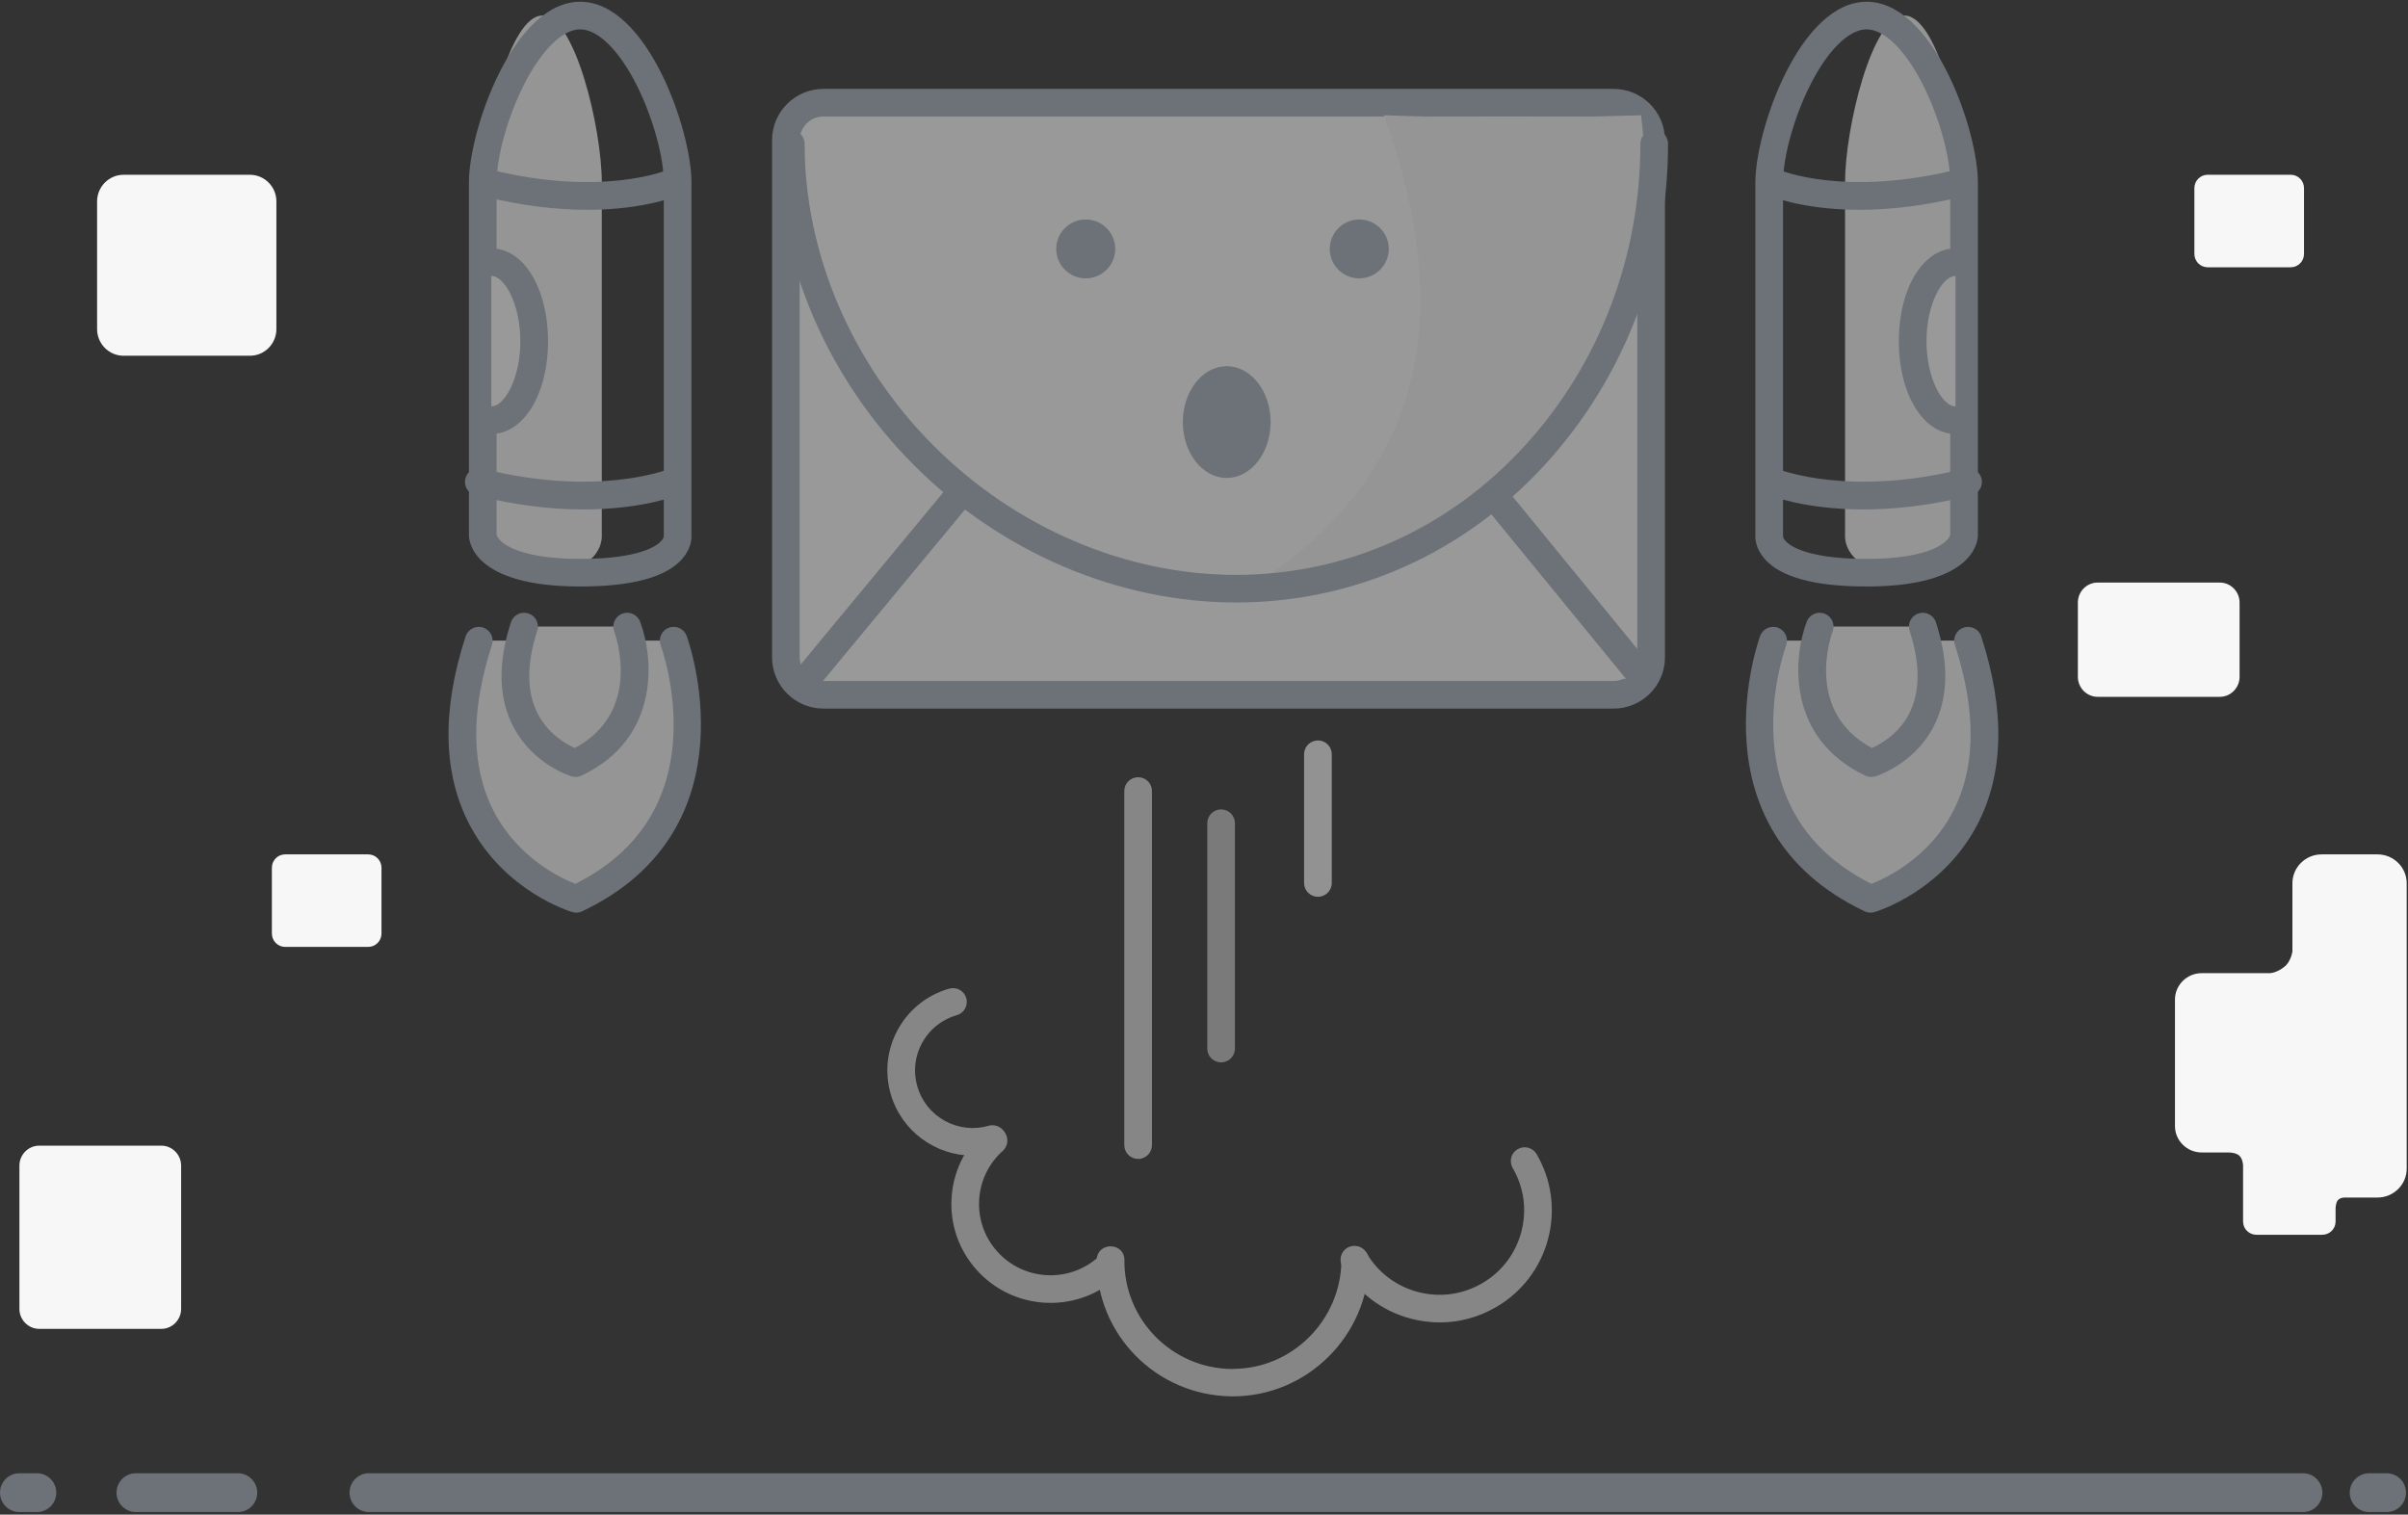 		<svg width="124px" height="78px" viewBox="0 0 124 78" version="1.1" xmlns="http://www.w3.org/2000/svg" xmlns:xlink="http://www.w3.org/1999/xlink">
					<rect x="0" y="0" width="124" height="78" fill="#333333" stroke="none"/>
					<defs></defs>
					<g id="Teams" stroke="none" stroke-width="1" fill="none" fill-rule="evenodd">
						<g id="7.0-Sent-Request" transform="translate(-567, -262)">
							<g id="Sent-request-icon" transform="translate(568, 262)">
								<g id="Group-29" opacity="0.5" transform="translate(0, 75)" stroke="#A5B1BD" stroke-linecap="round" stroke-linejoin="round" stroke-width="2">
									<path d="M18,1.87 L117.59,1.87" id="baseline"></path>
									<path d="M0,1.87 L0.898,1.87" id="baseline"></path>
									<path d="M121,1.87 L121.898,1.87" id="baseline"></path>
									<path d="M6,1.87 L11.246,1.87" id="baseline"></path>
								</g>
								<g id="Group-4">
									<path d="M11.874,18.319 L5.359,18.319 C4.612,18.319 4,17.702 4,16.947 L4,10.372 C4,9.617 4.612,9 5.359,9 L11.874,9 C12.622,9 13.233,9.617 13.233,10.372 L13.233,16.947 C13.233,17.702 12.622,18.319 11.874,18.319" id="Fill-3" fill="#F7F7F7" transform="translate(8.617, 13.66) scale(-1, 1) rotate(-180) translate(-8.617, -13.66) "></path>
									<path d="M17.965,48.764 L13.68,48.764 C13.306,48.764 13,48.456 13,48.078 L13,44.686 C13,44.309 13.306,44 13.68,44 L17.965,44 C18.339,44 18.645,44.309 18.645,44.686 L18.645,48.078 C18.645,48.456 18.339,48.764 17.965,48.764" id="Fill-5" fill="#F7F7F7" transform="translate(15.822, 46.382) scale(-1, 1) rotate(-180) translate(-15.822, -46.382) "></path>
									<path d="M113.307,35.885 L107.02,35.885 C106.459,35.885 106,35.422 106,34.856 L106,31.029 C106,30.463 106.459,30 107.02,30 L113.307,30 C113.868,30 114.327,30.463 114.327,31.029 L114.327,34.856 C114.327,35.422 113.868,35.885 113.307,35.885" id="Fill-7" fill="#F7F7F7" transform="translate(110.163, 32.943) scale(-1, 1) rotate(-180) translate(-110.163, -32.943) "></path>
									<path d="M126.082,51.335 C126.456,51.335 126.761,51.644 126.761,52.021 L126.761,55.413 C126.761,55.791 126.456,56.099 126.082,56.099 L125.42,56.099 C125.42,56.099 125.121,56.097 124.983,56.215 C124.821,56.353 124.843,56.618 124.843,56.618 L124.843,58.262 C124.843,59.086 124.175,59.761 123.358,59.761 L108.657,59.761 C107.84,59.761 107.172,59.086 107.172,58.262 L107.172,55.375 C107.172,54.55 107.84,53.876 108.657,53.876 L112.171,53.876 C112.171,53.876 112.67,53.805 112.935,53.493 C113.282,53.084 113.289,52.71 113.289,52.71 L113.289,49.2 C113.289,48.446 113.901,47.828 114.648,47.828 L121.163,47.828 C121.911,47.828 122.522,48.446 122.522,49.2 L122.522,50.609 C122.522,50.609 122.526,50.98 122.694,51.149 C122.861,51.319 123.173,51.335 123.173,51.335 L126.082,51.335 Z" id="Fill-1" fill="#F7F7F7" transform="translate(116.967, 53.795) scale(-1, 1) rotate(90) translate(-116.967, -53.795) "></path>
									<path d="M7.307,68.435 L1.02,68.435 C0.459,68.435 0,67.972 0,67.406 L0,60.029 C0,59.463 0.459,59 1.02,59 L7.307,59 C7.868,59 8.327,59.463 8.327,60.029 L8.327,67.406 C8.327,67.972 7.868,68.435 7.307,68.435" id="Fill-11" fill="#F7F7F7"></path>
									<path d="M116.965,13.764 L112.68,13.764 C112.306,13.764 112,13.456 112,13.078 L112,9.686 C112,9.309 112.306,9 112.68,9 L116.965,9 C117.339,9 117.645,9.309 117.645,9.686 L117.645,13.078 C117.645,13.456 117.339,13.764 116.965,13.764" id="Fill-9" fill="#F7F7F7"></path>
									<g id="Group" opacity="0.5" transform="translate(22, 0)">
										<path d="M60.091,35.781 L19.402,35.781 C18.339,35.781 17.469,34.913 17.469,33.852 L17.469,7.217 C17.469,6.156 18.339,5.288 19.402,5.288 L60.091,5.288 C61.154,5.288 62.024,6.156 62.024,7.217 L62.024,33.852 C62.024,34.913 61.154,35.781 60.091,35.781" id="Fill-1" fill="#FFFFFF"></path>
										<path d="M60.091,36.491 L19.402,36.491 C17.944,36.491 16.757,35.307 16.757,33.852 L16.757,7.217 C16.757,5.762 17.944,4.578 19.402,4.578 L60.091,4.578 C61.55,4.578 62.737,5.762 62.737,7.217 L62.737,33.852 C62.737,35.307 61.55,36.491 60.091,36.491 L60.091,36.491 Z M19.402,5.999 C18.729,5.999 18.181,6.546 18.181,7.217 L18.181,33.852 C18.181,34.524 18.729,35.07 19.402,35.07 L60.091,35.07 C60.765,35.07 61.312,34.524 61.312,33.852 L61.312,7.217 C61.312,6.546 60.765,5.999 60.091,5.999 L19.402,5.999 L19.402,5.999 Z" id="Fill-2" fill="#A5B1BD"></path>
										<polyline id="Fill-3" fill="#FFFFFF" points="18.549 34.954 40.229 8.779 61.645 34.954"></polyline>
										<path d="M61.646,35.665 C61.439,35.665 61.234,35.576 61.093,35.404 L40.225,9.898 L19.098,35.407 C18.848,35.709 18.399,35.752 18.095,35.502 C17.792,35.252 17.75,34.804 18,34.502 L39.68,8.318 C39.815,8.155 40.016,8.053 40.229,8.053 L40.23,8.053 C40.444,8.053 40.645,8.157 40.78,8.321 L62.197,34.501 C62.446,34.805 62.4,35.255 62.096,35.503 C61.963,35.61 61.804,35.665 61.646,35.665" id="Fill-4" fill="#A5B1BD"></path>
										<path d="M62.184,7.401 C62.184,19.6 52.997,30.316 40.643,30.316 C28.288,30.316 17.721,19.6 17.721,7.401" id="Fill-5" fill="#FFFFFF"></path>
										<path d="M48.266,5.934 C52.079,16.408 50.074,24.322 42.249,29.677 C40.701,31.658 64.217,27.26 61.505,5.934 C56.654,6.096 52.241,6.096 48.266,5.934 Z" id="Path-2" fill="#F7F7F7"></path>
										<path d="M40.643,31.027 C34.582,31.027 28.532,28.442 24.043,23.934 C19.573,19.444 17.008,13.418 17.008,7.401 C17.008,7.008 17.327,6.69 17.721,6.69 C18.114,6.69 18.433,7.008 18.433,7.401 C18.433,13.046 20.846,18.707 25.054,22.932 C29.277,27.173 34.959,29.606 40.643,29.606 C46.318,29.606 51.601,27.243 55.52,22.954 C59.358,18.754 61.472,13.23 61.472,7.401 C61.472,7.008 61.791,6.69 62.184,6.69 C62.578,6.69 62.896,7.008 62.896,7.401 C62.896,13.585 60.651,19.449 56.573,23.912 C52.381,28.5 46.723,31.027 40.643,31.027" id="Fill-6" fill="#A5B1BD"></path>
										<path d="M34.429,12.82 C34.429,13.657 33.749,14.335 32.91,14.335 C32.071,14.335 31.391,13.657 31.391,12.82 C31.391,11.983 32.071,11.304 32.91,11.304 C33.749,11.304 34.429,11.983 34.429,12.82" id="Fill-7" fill="#A5B1BD"></path>
										<path d="M48.514,12.82 C48.514,13.657 47.834,14.335 46.995,14.335 C46.156,14.335 45.476,13.657 45.476,12.82 C45.476,11.983 46.156,11.304 46.995,11.304 C47.834,11.304 48.514,11.983 48.514,12.82" id="Fill-8" fill="#A5B1BD"></path>
										<path d="M42.43,21.736 C42.43,23.326 41.418,24.614 40.17,24.614 C38.922,24.614 37.91,23.326 37.91,21.736 C37.91,20.147 38.922,18.859 40.17,18.859 C41.418,18.859 42.43,20.147 42.43,21.736" id="Fill-9" fill="#A5B1BD"></path>
										<g id="Group-2" transform="translate(66.4, 0)">
											<path d="M5.611,27.565 L5.611,9.389 C5.611,6.636 6.99,0.801 8.675,0.801 C10.361,0.801 11.74,6.636 11.74,9.389 L11.74,27.565 C11.74,27.565 11.74,29.493 8.675,29.493 C5.442,29.493 5.611,27.565 5.611,27.565" id="Fill-10" fill="#F7F7F7"></path>
											<path d="M6.723,30.204 C4.057,30.204 2.288,29.724 1.466,28.778 C1.006,28.25 0.981,27.741 0.993,27.538 L0.993,9.389 C0.993,6.707 3.277,0.09 6.723,0.09 C10.169,0.09 12.452,6.707 12.452,9.389 L12.452,27.565 C12.452,27.835 12.291,30.204 6.723,30.204 L6.723,30.204 Z M2.419,27.639 C2.483,27.966 3.361,28.783 6.723,28.783 C10.052,28.783 10.953,27.891 11.028,27.53 L11.028,9.389 C11.028,8.072 10.453,6.013 9.63,4.382 C8.723,2.584 7.637,1.512 6.723,1.512 C5.809,1.512 4.722,2.584 3.815,4.382 C2.992,6.013 2.418,8.072 2.418,9.389 L2.418,27.565 C2.418,27.627 2.429,27.605 2.419,27.639 L2.419,27.639 Z" id="Fill-11" fill="#A5B1BD"></path>
											<path d="M6.352,10.804 C3.367,10.804 1.718,10.081 1.617,10.036 C1.259,9.874 1.101,9.453 1.263,9.095 C1.425,8.739 1.845,8.58 2.203,8.74 C2.253,8.762 5.609,10.187 11.495,8.7 C11.877,8.604 12.263,8.834 12.36,9.214 C12.456,9.594 12.226,9.981 11.844,10.077 C9.693,10.621 7.853,10.804 6.352,10.804" id="Fill-12" fill="#A5B1BD"></path>
											<path d="M6.553,26.235 C3.503,26.235 1.744,25.519 1.636,25.474 C1.273,25.322 1.102,24.905 1.255,24.543 C1.407,24.182 1.824,24.011 2.185,24.163 C2.241,24.185 5.868,25.622 11.771,24.13 C12.154,24.034 12.54,24.264 12.636,24.644 C12.733,25.024 12.502,25.411 12.121,25.507 C9.966,26.052 8.095,26.235 6.553,26.235" id="Fill-13" fill="#A5B1BD"></path>
											<path d="M11.301,21.639 C10.081,21.639 9.092,19.817 9.092,17.57 C9.092,15.322 10.081,13.501 11.301,13.501" id="Fill-14" fill="#FFFFFF"></path>
											<path d="M11.301,22.35 C9.636,22.35 8.38,20.295 8.38,17.57 C8.38,14.845 9.636,12.79 11.301,12.79 C11.694,12.79 12.013,13.108 12.013,13.501 C12.013,13.893 11.694,14.211 11.301,14.211 C10.609,14.211 9.804,15.678 9.804,17.57 C9.804,19.462 10.609,20.929 11.301,20.929 C11.694,20.929 12.013,21.247 12.013,21.639 C12.013,22.032 11.694,22.35 11.301,22.35" id="Fill-15" fill="#A5B1BD"></path>
											<path d="M1.909,32.992 C1.909,32.992 -1.589,42.248 6.927,46.289 C6.927,46.289 15.444,43.758 11.946,32.992" id="Fill-16" fill="#F7F7F7"></path>
											<path d="M6.927,47 C6.822,47 6.718,46.977 6.621,46.931 C-2.382,42.659 1.205,32.84 1.242,32.742 C1.381,32.374 1.792,32.188 2.16,32.328 C2.528,32.466 2.714,32.876 2.575,33.242 C2.56,33.284 1.75,35.496 1.938,38.124 C2.178,41.472 3.871,43.959 6.97,45.519 C7.706,45.231 9.909,44.199 11.157,41.814 C12.347,39.54 12.384,36.646 11.268,33.211 C11.147,32.838 11.352,32.437 11.726,32.316 C12.099,32.196 12.502,32.4 12.623,32.773 C13.865,36.595 13.793,39.865 12.408,42.494 C10.612,45.903 7.272,46.929 7.131,46.97 C7.064,46.99 6.996,47 6.927,47" id="Fill-17" fill="#A5B1BD"></path>
											<path d="M4.304,32.267 C4.304,32.267 2.454,37.162 6.958,39.3 C6.958,39.3 11.463,37.961 9.612,32.267" id="Fill-18" fill="#F7F7F7"></path>
											<path d="M6.958,40.01 C6.853,40.01 6.749,39.987 6.652,39.942 C2.621,38.029 2.918,33.921 3.638,32.016 C3.776,31.649 4.187,31.463 4.555,31.602 C4.923,31.741 5.109,32.15 4.971,32.517 C4.904,32.697 3.492,36.639 6.997,38.523 C7.434,38.328 8.36,37.813 8.903,36.769 C9.484,35.65 9.495,34.209 8.935,32.486 C8.814,32.113 9.019,31.712 9.393,31.591 C9.766,31.47 10.169,31.674 10.29,32.048 C10.976,34.158 10.93,35.975 10.154,37.448 C9.139,39.374 7.242,39.957 7.162,39.981 C7.095,40.001 7.026,40.01 6.958,40.01" id="Fill-19" fill="#A5B1BD"></path>
										</g>
										<g id="Group-2-Copy" transform="translate(6.8, 23.6) scale(-1, 1) translate(-6.8, -23.6) ">
											<path d="M5.611,27.565 L5.611,9.389 C5.611,6.636 6.99,0.801 8.675,0.801 C10.361,0.801 11.74,6.636 11.74,9.389 L11.74,27.565 C11.74,27.565 11.74,29.493 8.675,29.493 C5.442,29.493 5.611,27.565 5.611,27.565" id="Fill-10" fill="#F7F7F7"></path>
											<path d="M6.723,30.204 C4.057,30.204 2.288,29.724 1.466,28.778 C1.006,28.25 0.981,27.741 0.993,27.538 L0.993,9.389 C0.993,6.707 3.277,0.09 6.723,0.09 C10.169,0.09 12.452,6.707 12.452,9.389 L12.452,27.565 C12.452,27.835 12.291,30.204 6.723,30.204 L6.723,30.204 Z M2.419,27.639 C2.483,27.966 3.361,28.783 6.723,28.783 C10.052,28.783 10.953,27.891 11.028,27.53 L11.028,9.389 C11.028,8.072 10.453,6.013 9.63,4.382 C8.723,2.584 7.637,1.512 6.723,1.512 C5.809,1.512 4.722,2.584 3.815,4.382 C2.992,6.013 2.418,8.072 2.418,9.389 L2.418,27.565 C2.418,27.627 2.429,27.605 2.419,27.639 L2.419,27.639 Z" id="Fill-11" fill="#A5B1BD"></path>
											<path d="M6.352,10.804 C3.367,10.804 1.718,10.081 1.617,10.036 C1.259,9.874 1.101,9.453 1.263,9.095 C1.425,8.739 1.845,8.58 2.203,8.74 C2.253,8.762 5.609,10.187 11.495,8.7 C11.877,8.604 12.263,8.834 12.36,9.214 C12.456,9.594 12.226,9.981 11.844,10.077 C9.693,10.621 7.853,10.804 6.352,10.804" id="Fill-12" fill="#A5B1BD"></path>
											<path d="M6.553,26.235 C3.503,26.235 1.744,25.519 1.636,25.474 C1.273,25.322 1.102,24.905 1.255,24.543 C1.407,24.182 1.824,24.011 2.185,24.163 C2.241,24.185 5.868,25.622 11.771,24.13 C12.154,24.034 12.54,24.264 12.636,24.644 C12.733,25.024 12.502,25.411 12.121,25.507 C9.966,26.052 8.095,26.235 6.553,26.235" id="Fill-13" fill="#A5B1BD"></path>
											<path d="M11.301,21.639 C10.081,21.639 9.092,19.817 9.092,17.57 C9.092,15.322 10.081,13.501 11.301,13.501" id="Fill-14" fill="#FFFFFF"></path>
											<path d="M11.301,22.35 C9.636,22.35 8.38,20.295 8.38,17.57 C8.38,14.845 9.636,12.79 11.301,12.79 C11.694,12.79 12.013,13.108 12.013,13.501 C12.013,13.893 11.694,14.211 11.301,14.211 C10.609,14.211 9.804,15.678 9.804,17.57 C9.804,19.462 10.609,20.929 11.301,20.929 C11.694,20.929 12.013,21.247 12.013,21.639 C12.013,22.032 11.694,22.35 11.301,22.35" id="Fill-15" fill="#A5B1BD"></path>
											<path d="M1.909,32.992 C1.909,32.992 -1.589,42.248 6.927,46.289 C6.927,46.289 15.444,43.758 11.946,32.992" id="Fill-16" fill="#F7F7F7"></path>
											<path d="M6.927,47 C6.822,47 6.718,46.977 6.621,46.931 C-2.382,42.659 1.205,32.84 1.242,32.742 C1.381,32.374 1.792,32.188 2.16,32.328 C2.528,32.466 2.714,32.876 2.575,33.242 C2.56,33.284 1.75,35.496 1.938,38.124 C2.178,41.472 3.871,43.959 6.97,45.519 C7.706,45.231 9.909,44.199 11.157,41.814 C12.347,39.54 12.384,36.646 11.268,33.211 C11.147,32.838 11.352,32.437 11.726,32.316 C12.099,32.196 12.502,32.4 12.623,32.773 C13.865,36.595 13.793,39.865 12.408,42.494 C10.612,45.903 7.272,46.929 7.131,46.97 C7.064,46.99 6.996,47 6.927,47" id="Fill-17" fill="#A5B1BD"></path>
											<path d="M4.304,32.267 C4.304,32.267 2.454,37.162 6.958,39.3 C6.958,39.3 11.463,37.961 9.612,32.267" id="Fill-18" fill="#F7F7F7"></path>
											<path d="M6.958,40.01 C6.853,40.01 6.749,39.987 6.652,39.942 C2.621,38.029 2.918,33.921 3.638,32.016 C3.776,31.649 4.187,31.463 4.555,31.602 C4.923,31.741 5.109,32.15 4.971,32.517 C4.904,32.697 3.492,36.639 6.997,38.523 C7.434,38.328 8.36,37.813 8.903,36.769 C9.484,35.65 9.495,34.209 8.935,32.486 C8.814,32.113 9.019,31.712 9.393,31.591 C9.766,31.47 10.169,31.674 10.29,32.048 C10.976,34.158 10.93,35.975 10.154,37.448 C9.139,39.374 7.242,39.957 7.162,39.981 C7.095,40.001 7.026,40.01 6.958,40.01" id="Fill-19" fill="#A5B1BD"></path>
										</g>
										<path d="M35.608,59.684 C35.215,59.684 34.896,59.366 34.896,58.974 L34.896,40.737 C34.896,40.344 35.215,40.026 35.608,40.026 C36.002,40.026 36.32,40.344 36.32,40.737 L36.32,58.974 C36.32,59.366 36.002,59.684 35.608,59.684" id="Fill-31" fill="#DADADA"></path>
										<path d="M39.881,54.711 C39.488,54.711 39.169,54.392 39.169,54 L39.169,42.395 C39.169,42.002 39.488,41.684 39.881,41.684 C40.275,41.684 40.593,42.002 40.593,42.395 L40.593,54 C40.593,54.392 40.275,54.711 39.881,54.711" id="Fill-33" fill="#C2C2C2"></path>
										<path d="M44.866,46.184 C44.473,46.184 44.154,45.866 44.154,45.474 L44.154,38.842 C44.154,38.45 44.473,38.132 44.866,38.132 C45.26,38.132 45.579,38.45 45.579,38.842 L45.579,45.474 C45.579,45.866 45.26,46.184 44.866,46.184" id="Fill-35" fill="#F2F2F2"></path>
										<path d="M27.092,59.513 C25.182,59.513 23.42,58.26 22.867,56.34 C22.543,55.214 22.677,54.03 23.245,53.005 C23.813,51.981 24.748,51.238 25.876,50.915 C26.255,50.805 26.648,51.024 26.757,51.401 C26.866,51.778 26.647,52.172 26.269,52.28 C25.507,52.499 24.875,53.001 24.491,53.693 C24.107,54.386 24.017,55.186 24.236,55.947 C24.455,56.708 24.958,57.338 25.652,57.721 C26.347,58.104 27.149,58.194 27.911,57.976 C28.289,57.867 28.684,58.086 28.792,58.463 C28.901,58.84 28.682,59.233 28.305,59.342 C27.901,59.458 27.493,59.513 27.092,59.513" id="Fill-36" fill="#DADADA"></path>
										<path d="M31.104,67.096 C31.01,67.096 30.917,67.094 30.822,67.089 C29.46,67.015 28.208,66.417 27.297,65.404 C26.386,64.391 25.925,63.085 25.999,61.726 C26.072,60.367 26.672,59.118 27.687,58.209 C27.98,57.947 28.43,57.972 28.693,58.264 C28.956,58.556 28.931,59.005 28.639,59.267 C27.906,59.922 27.474,60.823 27.421,61.803 C27.368,62.783 27.7,63.725 28.357,64.455 C29.014,65.185 29.917,65.617 30.899,65.67 C31.881,65.722 32.825,65.391 33.557,64.735 C33.85,64.473 34.3,64.497 34.563,64.79 C34.825,65.082 34.801,65.531 34.508,65.793 C33.564,66.639 32.364,67.096 31.104,67.096" id="Fill-37" fill="#DADADA"></path>
										<path d="M40.491,71.91 C40.462,71.91 40.435,71.909 40.406,71.909 C36.54,71.863 33.431,68.716 33.477,64.858 C33.482,64.468 33.8,64.184 34.189,64.184 L34.198,64.184 C34.591,64.184 34.906,64.483 34.901,64.875 C34.865,67.949 37.342,70.466 40.423,70.502 C40.446,70.502 40.468,70.496 40.49,70.496 C43.541,70.496 46.041,67.988 46.077,64.936 C46.082,64.547 46.4,64.184 46.789,64.184 L46.798,64.184 C47.191,64.184 47.506,64.557 47.502,64.949 C47.456,68.779 44.319,71.91 40.491,71.91" id="Fill-38" fill="#DADADA"></path>
										<path d="M51.137,68.103 C50.639,68.103 50.138,68.038 49.644,67.907 C48.151,67.512 46.903,66.56 46.127,65.228 C45.93,64.889 46.046,64.454 46.386,64.257 C46.726,64.06 47.162,64.175 47.359,64.514 C47.944,65.519 48.885,66.236 50.01,66.534 C51.134,66.832 52.309,66.675 53.315,66.092 C54.322,65.509 55.04,64.57 55.339,63.448 C55.638,62.325 55.481,61.154 54.896,60.15 C54.699,59.81 54.814,59.376 55.155,59.179 C55.495,58.981 55.93,59.097 56.128,59.436 C56.903,60.769 57.112,62.323 56.716,63.812 C56.32,65.302 55.366,66.548 54.03,67.321 C53.137,67.838 52.144,68.103 51.137,68.103" id="Fill-39" fill="#DADADA"></path>
									</g>
								</g>
							</g>
						</g>
					</g>
				</svg>